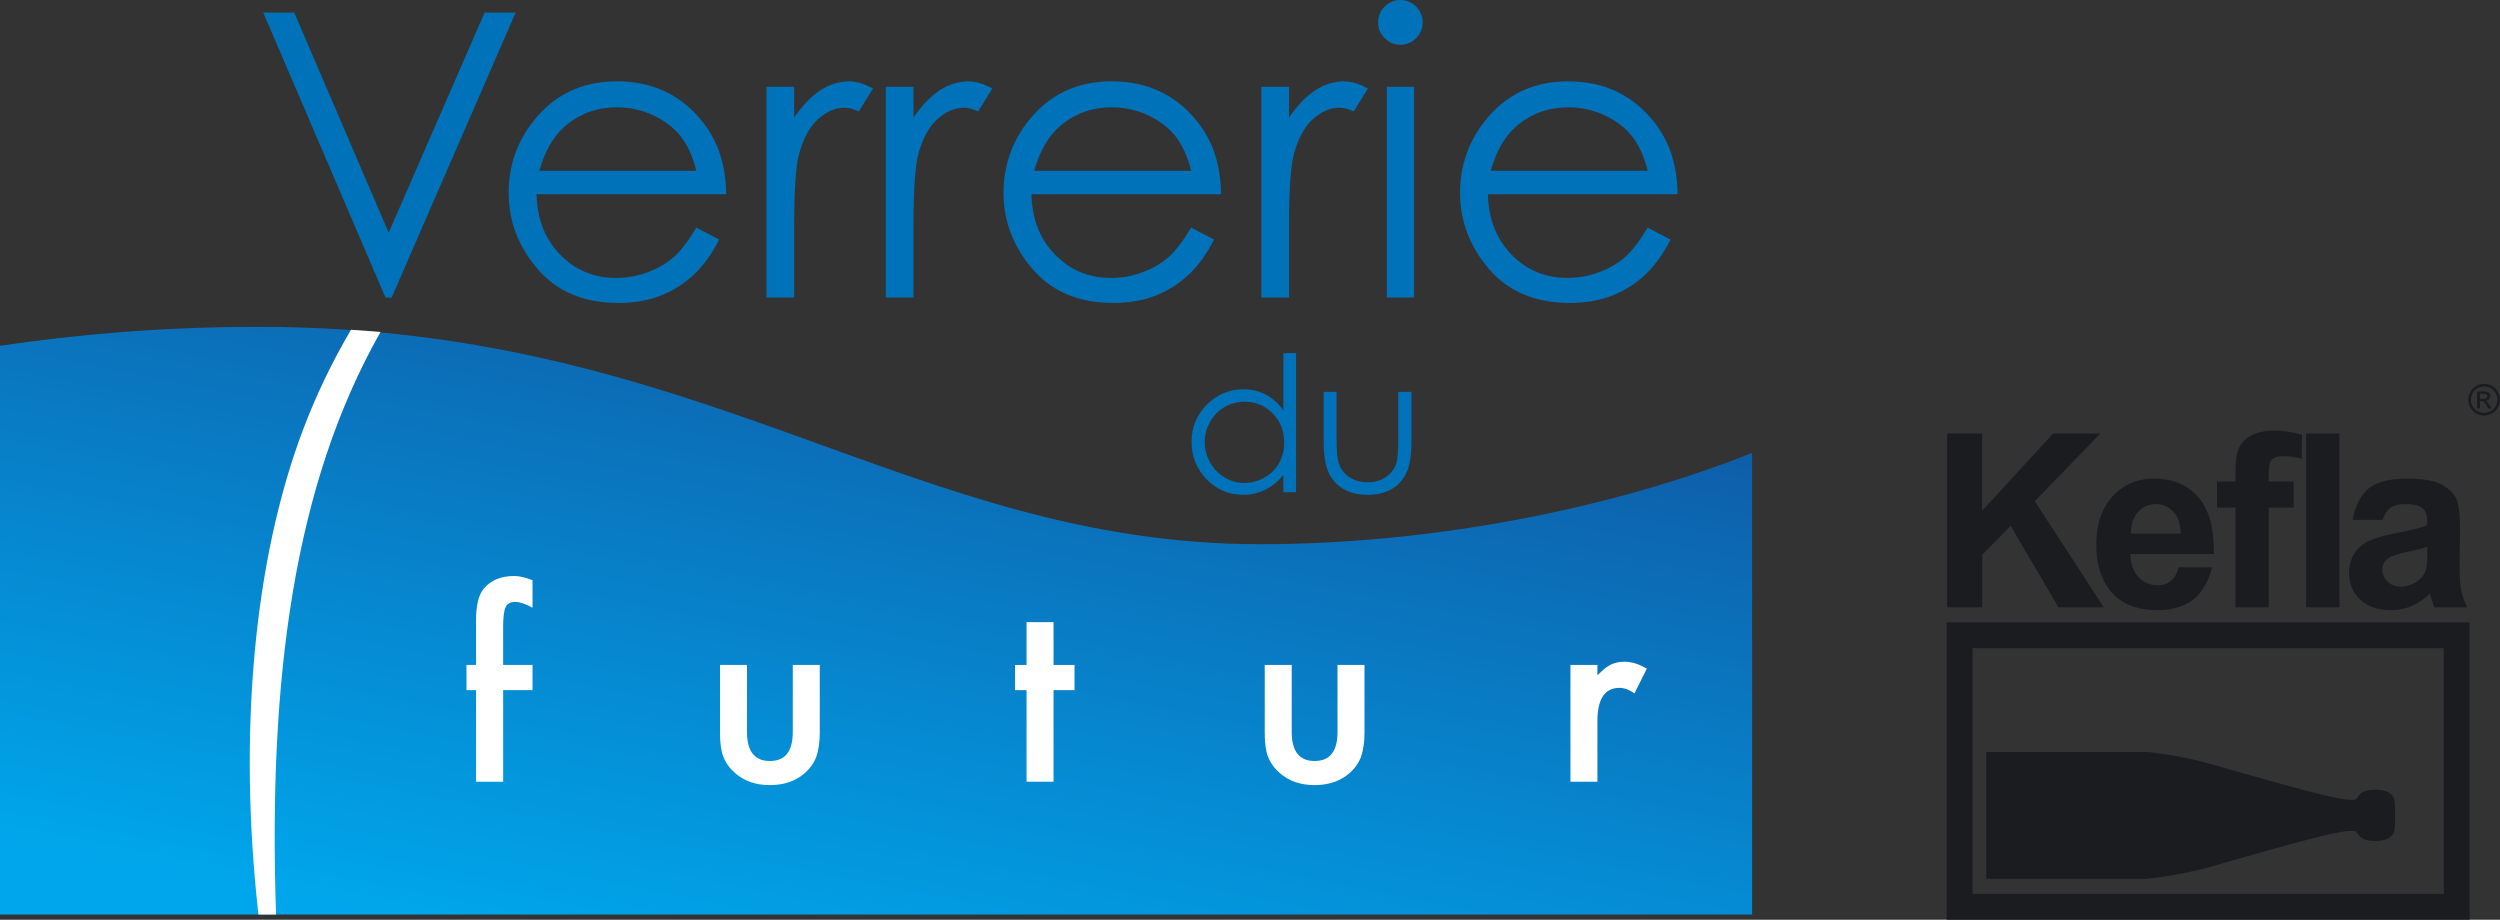 <?xml version="1.0" encoding="UTF-8"?><svg id="a" xmlns="http://www.w3.org/2000/svg" xmlns:xlink="http://www.w3.org/1999/xlink" viewBox="0 0 264.705 97.381"><rect x="0" y="0" width="264.705" height="97.381" fill="#333333" stroke="none"/><defs><style>.c{fill:url(#b);}.d{fill:#0072b9;}.e{fill:#fff;}.f{fill:#1b1c20;}</style><linearGradient id="b" x1="85.142" y1="105.458" x2="102.363" y2="17.891" gradientTransform="matrix(1, 0, 0, 1, 0, 0)" gradientUnits="userSpaceOnUse"><stop offset="0" stop-color="#00a6eb"/><stop offset="1" stop-color="#11519d"/></linearGradient></defs><path class="c" d="M133.398,57.622c-36.998,0-58.859-23.016-106.045-23.016-10.424,0-19.649,.858-27.353,2.009v60.217H185.519V47.947c-14.621,5.858-33.758,9.675-52.121,9.675Z"/><g><path class="d" d="M137.231,37.391v14.727h-1.348v-1.826c-.573,.696-1.216,1.221-1.929,1.572s-1.492,.527-2.339,.527c-1.504,0-2.788-.545-3.853-1.636s-1.597-2.417-1.597-3.979c0-1.53,.537-2.839,1.611-3.926s2.366-1.631,3.877-1.631c.872,0,1.661,.185,2.368,.557s1.326,.928,1.86,1.67v-6.055h1.348Zm-5.464,5.146c-.761,0-1.463,.188-2.107,.56-.644,.374-1.155,.899-1.536,1.576-.38,.676-.57,1.392-.57,2.146,0,.748,.192,1.463,.575,2.146,.384,.684,.899,1.215,1.547,1.596,.646,.38,1.341,.57,2.082,.57,.748,0,1.457-.189,2.127-.565,.67-.378,1.185-.888,1.545-1.532,.361-.644,.542-1.368,.542-2.175,0-1.228-.405-2.257-1.214-3.082-.81-.826-1.807-1.239-2.99-1.239Z"/><path class="d" d="M140.151,41.492h1.367v4.961c0,1.211,.065,2.044,.196,2.5,.195,.651,.568,1.165,1.119,1.543s1.208,.566,1.971,.566,1.41-.184,1.941-.552,.898-.852,1.1-1.45c.138-.41,.206-1.279,.206-2.607v-4.961h1.397v5.215c0,1.465-.171,2.568-.513,3.311s-.856,1.323-1.543,1.743-1.548,.63-2.583,.63-1.899-.21-2.593-.63-1.211-1.006-1.553-1.758-.513-1.883-.513-3.394v-5.117Z"/></g><g><path class="e" d="M53.275,73.074v9.699h-2.869v-9.699h-1.016v-2.666h1.016v-4.773c0-1.558,.271-2.657,.812-3.301,.745-.897,1.828-1.346,3.25-1.346,.508,0,1.147,.148,1.917,.444v2.92l-.292-.152c-.618-.314-1.125-.47-1.523-.47-.508,0-.851,.182-1.028,.546-.178,.355-.267,1.041-.267,2.057v4.075h3.11v2.666h-3.11Z"/><path class="e" d="M79.092,70.408v7.097c0,2.048,.808,3.072,2.425,3.072s2.425-1.024,2.425-3.072v-7.097h2.856v7.16c0,.99-.123,1.845-.368,2.564-.237,.644-.647,1.223-1.231,1.739-.965,.838-2.192,1.257-3.682,1.257-1.481,0-2.704-.419-3.669-1.257-.592-.517-1.011-1.096-1.257-1.739-.237-.575-.355-1.431-.355-2.564v-7.16h2.856Z"/><path class="e" d="M111.549,73.074v9.699h-2.856v-9.699h-1.219v-2.666h1.219v-4.532h2.856v4.532h2.222v2.666h-2.222Z"/><path class="e" d="M136.769,70.408v7.097c0,2.048,.809,3.072,2.425,3.072s2.425-1.024,2.425-3.072v-7.097h2.856v7.16c0,.99-.123,1.845-.368,2.564-.237,.644-.647,1.223-1.231,1.739-.965,.838-2.192,1.257-3.682,1.257-1.481,0-2.704-.419-3.669-1.257-.593-.517-1.012-1.096-1.257-1.739-.237-.575-.355-1.431-.355-2.564v-7.16h2.856Z"/><path class="e" d="M166.281,70.408h2.856v1.105c.524-.55,.99-.927,1.397-1.13,.415-.212,.905-.317,1.473-.317,.753,0,1.54,.245,2.361,.736l-1.308,2.615c-.542-.39-1.07-.584-1.587-.584-1.558,0-2.336,1.177-2.336,3.529v6.411h-2.856v-12.365Z"/></g><g><path class="d" d="M27.874,1.333h3.281l9.998,23.307L51.315,1.333h3.281l-13.125,30.167h-.656L27.874,1.333Z"/><path class="d" d="M73.73,24.097l2.42,1.272c-.795,1.559-1.711,2.816-2.752,3.773-1.039,.957-2.209,1.685-3.51,2.185-1.299,.498-2.772,.748-4.412,.748-3.641,0-6.487-1.192-8.54-3.578s-3.079-5.083-3.079-8.091c0-2.83,.869-5.353,2.607-7.567,2.203-2.816,5.152-4.225,8.848-4.225,3.803,0,6.842,1.442,9.113,4.327,1.613,2.037,2.436,4.58,2.463,7.629h-20.078c.055,2.592,.883,4.716,2.484,6.373,1.602,1.657,3.58,2.486,5.936,2.486,1.135,0,2.24-.197,3.314-.593,1.074-.395,1.988-.919,2.742-1.572,.752-.654,1.566-1.71,2.443-3.167Zm0-6.009c-.383-1.531-.941-2.755-1.674-3.671s-1.701-1.654-2.906-2.215-2.471-.841-3.797-.841c-2.191,0-4.074,.704-5.647,2.112-1.15,1.025-2.019,2.563-2.608,4.614h16.632Z"/><path class="d" d="M81.154,9.188h2.933v3.261c.875-1.285,1.798-2.245,2.769-2.882,.971-.635,1.982-.953,3.035-.953,.793,0,1.641,.253,2.543,.759l-1.497,2.42c-.602-.26-1.107-.39-1.518-.39-.957,0-1.88,.394-2.769,1.18s-1.565,2.006-2.03,3.66c-.355,1.272-.533,3.842-.533,7.711v7.547h-2.933V9.188Z"/><path class="d" d="M93.787,9.188h2.933v3.261c.875-1.285,1.798-2.245,2.769-2.882,.971-.635,1.982-.953,3.035-.953,.793,0,1.641,.253,2.543,.759l-1.497,2.42c-.602-.26-1.107-.39-1.518-.39-.957,0-1.88,.394-2.769,1.18s-1.565,2.006-2.03,3.66c-.355,1.272-.533,3.842-.533,7.711v7.547h-2.933V9.188Z"/><path class="d" d="M126.127,24.097l2.42,1.272c-.794,1.559-1.711,2.816-2.751,3.773s-2.21,1.685-3.51,2.185c-1.3,.498-2.772,.748-4.413,.748-3.641,0-6.486-1.192-8.539-3.578s-3.079-5.083-3.079-8.091c0-2.83,.869-5.353,2.606-7.567,2.203-2.816,5.152-4.225,8.848-4.225,3.804,0,6.842,1.442,9.113,4.327,1.614,2.037,2.436,4.58,2.463,7.629h-20.077c.055,2.592,.883,4.716,2.484,6.373s3.579,2.486,5.935,2.486c1.136,0,2.24-.197,3.315-.593,1.074-.395,1.988-.919,2.741-1.572,.753-.654,1.567-1.71,2.443-3.167Zm0-6.009c-.383-1.531-.941-2.755-1.674-3.671s-1.7-1.654-2.905-2.215-2.471-.841-3.798-.841c-2.191,0-4.073,.704-5.647,2.112-1.149,1.025-2.019,2.563-2.607,4.614h16.632Z"/><path class="d" d="M133.551,9.188h2.933v3.261c.875-1.285,1.798-2.245,2.769-2.882,.971-.635,1.982-.953,3.035-.953,.793,0,1.641,.253,2.543,.759l-1.497,2.42c-.602-.26-1.107-.39-1.518-.39-.957,0-1.88,.394-2.769,1.18s-1.565,2.006-2.03,3.66c-.355,1.272-.533,3.842-.533,7.711v7.547h-2.933V9.188Z"/><path class="d" d="M148.265,0c.654,0,1.212,.232,1.675,.697s.694,1.025,.694,1.682c0,.643-.231,1.196-.694,1.661s-1.02,.697-1.675,.697c-.64,0-1.19-.232-1.653-.697s-.694-1.019-.694-1.661c0-.656,.231-1.217,.694-1.682s1.014-.697,1.653-.697Zm-1.425,9.188h2.871V31.5h-2.871V9.188Z"/><path class="d" d="M174.464,24.097l2.42,1.272c-.794,1.559-1.711,2.816-2.751,3.773s-2.21,1.685-3.51,2.185c-1.3,.498-2.772,.748-4.413,.748-3.641,0-6.486-1.192-8.539-3.578s-3.079-5.083-3.079-8.091c0-2.83,.869-5.353,2.606-7.567,2.203-2.816,5.152-4.225,8.848-4.225,3.804,0,6.842,1.442,9.113,4.327,1.614,2.037,2.436,4.58,2.463,7.629h-20.077c.055,2.592,.883,4.716,2.484,6.373s3.579,2.486,5.935,2.486c1.136,0,2.24-.197,3.315-.593,1.074-.395,1.988-.919,2.741-1.572,.753-.654,1.567-1.71,2.443-3.167Zm0-6.009c-.383-1.531-.941-2.755-1.674-3.671s-1.7-1.654-2.905-2.215-2.471-.841-3.798-.841c-2.191,0-4.073,.704-5.647,2.112-1.149,1.025-2.019,2.563-2.607,4.614h16.632Z"/></g><path class="e" d="M40.29,35.153c-1.027-.092-2.071-.169-3.124-.238-1.97,3.34-3.696,6.895-5.13,10.715-5.123,13.645-6.842,31.907-4.674,51.202h1.866c-.84-24.997,1.903-45.541,11.062-61.679Z"/><g><path class="f" d="M206.165,64.303v-18.396h3.714v8.169l7.504-8.169h4.994l-6.926,7.165,7.303,11.23h-4.806l-5.057-8.633-3.012,3.074v5.559h-3.714Z"/><path class="f" d="M230.702,60.062l3.514,.015c-.306,1.448-1.164,2.844-2.139,3.517-.975,.674-2.194,1.01-3.658,1.01-2.317,0-4.032-.758-5.145-2.271-.878-1.213-1.317-2.744-1.317-4.593,0-2.209,.577-3.938,1.731-5.189,1.155-1.251,2.614-1.876,4.379-1.876,1.983,0,3.547,.655,4.693,1.964,1.146,1.309,1.695,3.315,1.644,6.017h-8.834c.025,1.046,.309,1.859,.853,2.441,.544,.582,1.222,.872,2.033,.872,.552,0,1.017-.15,1.393-.452,.376-.301,.661-.786,.853-1.456Zm.201-3.564c-.025-1.02-.289-1.796-.791-2.327-.502-.531-1.113-.797-1.832-.797-.77,0-1.406,.281-1.907,.841-.502,.56-.749,1.322-.741,2.284l5.27-0Z"/><path class="f" d="M234.737,50.977h1.958v-1.004c0-1.12,.118-1.957,.358-2.51,.238-.552,.677-1.002,1.317-1.349,.64-.347,1.45-.521,2.428-.521,1.004,0,1.986,.151,2.949,.452l-.037,2.566c-.57-.266-1.54-.308-2.058-.308-.511,0-.876,.119-1.098,.358-.222,.238-.332,.697-.332,1.374v.941h2.635v2.773h-2.635v10.553h-3.526v-10.553h-1.958v-2.773Z"/><path class="f" d="M244.173,64.303v-18.396h3.526v18.396h-3.526Z"/><path class="f" d="M252.285,55.043l-3.174-.001c.161-1.332,.954-2.818,1.832-3.437,.878-.619,2.184-.929,3.915-.929,1.573,0,2.744,.187,3.513,.559,.77,.372,1.311,.845,1.625,1.418,.314,.573,.471,1.625,.471,3.156l-.037,4.115c0,1.172,.057,2.036,.169,2.592,.113,.556,.324,1.152,.633,1.788h-3.488c-.093-.234-.206-.581-.339-1.042-.059-.209-.101-.347-.126-.414-.603,.586-1.247,1.025-1.933,1.318-.686,.292-1.418,.439-2.196,.439-1.373,0-2.453-.372-3.244-1.117-.79-.745-1.186-1.686-1.186-2.824,0-.753,.18-1.424,.539-2.014,.36-.589,.863-1.042,1.512-1.355,.648-.314,1.583-.588,2.804-.822,1.648-.309,2.79-.598,3.425-.866v-.351c0-.677-.168-1.161-.501-1.449-.335-.289-.966-.433-1.895-.433-.628,0-1.117,.124-1.468,.37-.352,.247-.636,.68-.854,1.299Zm4.718,2.861c-.452,.15-1.167,.33-2.146,.539-.979,.209-1.619,.414-1.92,.615-.461,.326-.69,.74-.69,1.242,0,.494,.184,.92,.552,1.28,.368,.36,.836,.539,1.405,.539,.636,0,1.243-.209,1.82-.627,.427-.318,.707-.707,.841-1.167,.092-.301,.138-.874,.138-1.719v-.703Z"/></g><path class="f" d="M261.488,97.381h-55.367v-31.486h55.367v31.486Zm-52.63-2.738h49.892v-26.011h-49.892v26.011Z"/><path class="f" d="M253.558,84.958c-.07-1.489-2.145-1.336-2.145-1.336-1.618,0-1.688,.797-1.934,.985-.246,.188-1.336,0-1.336,0-1.969-.211-10.198-2.602-13.855-3.657-3.657-1.055-7.033-1.337-7.033-1.337h-16.95v13.434h16.95s3.376-.281,7.033-1.336c3.657-1.055,11.886-3.446,13.855-3.657,0,0,1.09-.188,1.336,0,.246,.188,.316,.985,1.934,.985,0,0,2.075,.152,2.145-1.336,.031-.663,.04-1.091,.04-1.372,.001-.281-.008-.709-.04-1.371Z"/><path class="f" d="M263.025,40.638c.282,0,.558,.072,.827,.217,.269,.145,.478,.352,.628,.622,.15,.27,.225,.551,.225,.843,0,.29-.074,.568-.222,.836-.148,.267-.355,.475-.622,.623-.267,.148-.545,.222-.837,.222s-.57-.074-.837-.222c-.267-.148-.474-.355-.623-.623s-.223-.546-.223-.836c0-.293,.075-.574,.226-.843,.151-.27,.36-.477,.629-.622,.269-.145,.545-.217,.827-.217Zm0,.279c-.236,0-.466,.061-.69,.181-.224,.121-.399,.294-.525,.519-.127,.225-.19,.459-.19,.703,0,.242,.062,.474,.186,.696,.124,.222,.298,.395,.52,.519,.223,.124,.455,.186,.697,.186s.474-.062,.697-.186c.223-.124,.396-.297,.519-.519s.185-.454,.185-.696c0-.244-.063-.478-.188-.703-.126-.225-.301-.398-.525-.519-.224-.121-.454-.181-.688-.181Zm-.738,2.333v-1.809h.622c.212,0,.366,.017,.461,.05,.095,.034,.171,.092,.227,.175s.085,.172,.085,.265c0,.132-.047,.247-.142,.345-.094,.098-.22,.153-.375,.165,.064,.027,.115,.059,.154,.096,.073,.071,.162,.191,.267,.359l.221,.354h-.356l-.16-.285c-.127-.224-.228-.365-.305-.421-.053-.042-.131-.062-.234-.062h-.171v.769h-.292Zm.292-1.018h.354c.169,0,.285-.025,.346-.076,.061-.051,.092-.117,.092-.201,0-.053-.015-.101-.045-.144-.03-.042-.071-.074-.124-.095-.053-.021-.151-.031-.293-.031h-.332v.546Z"/></svg>